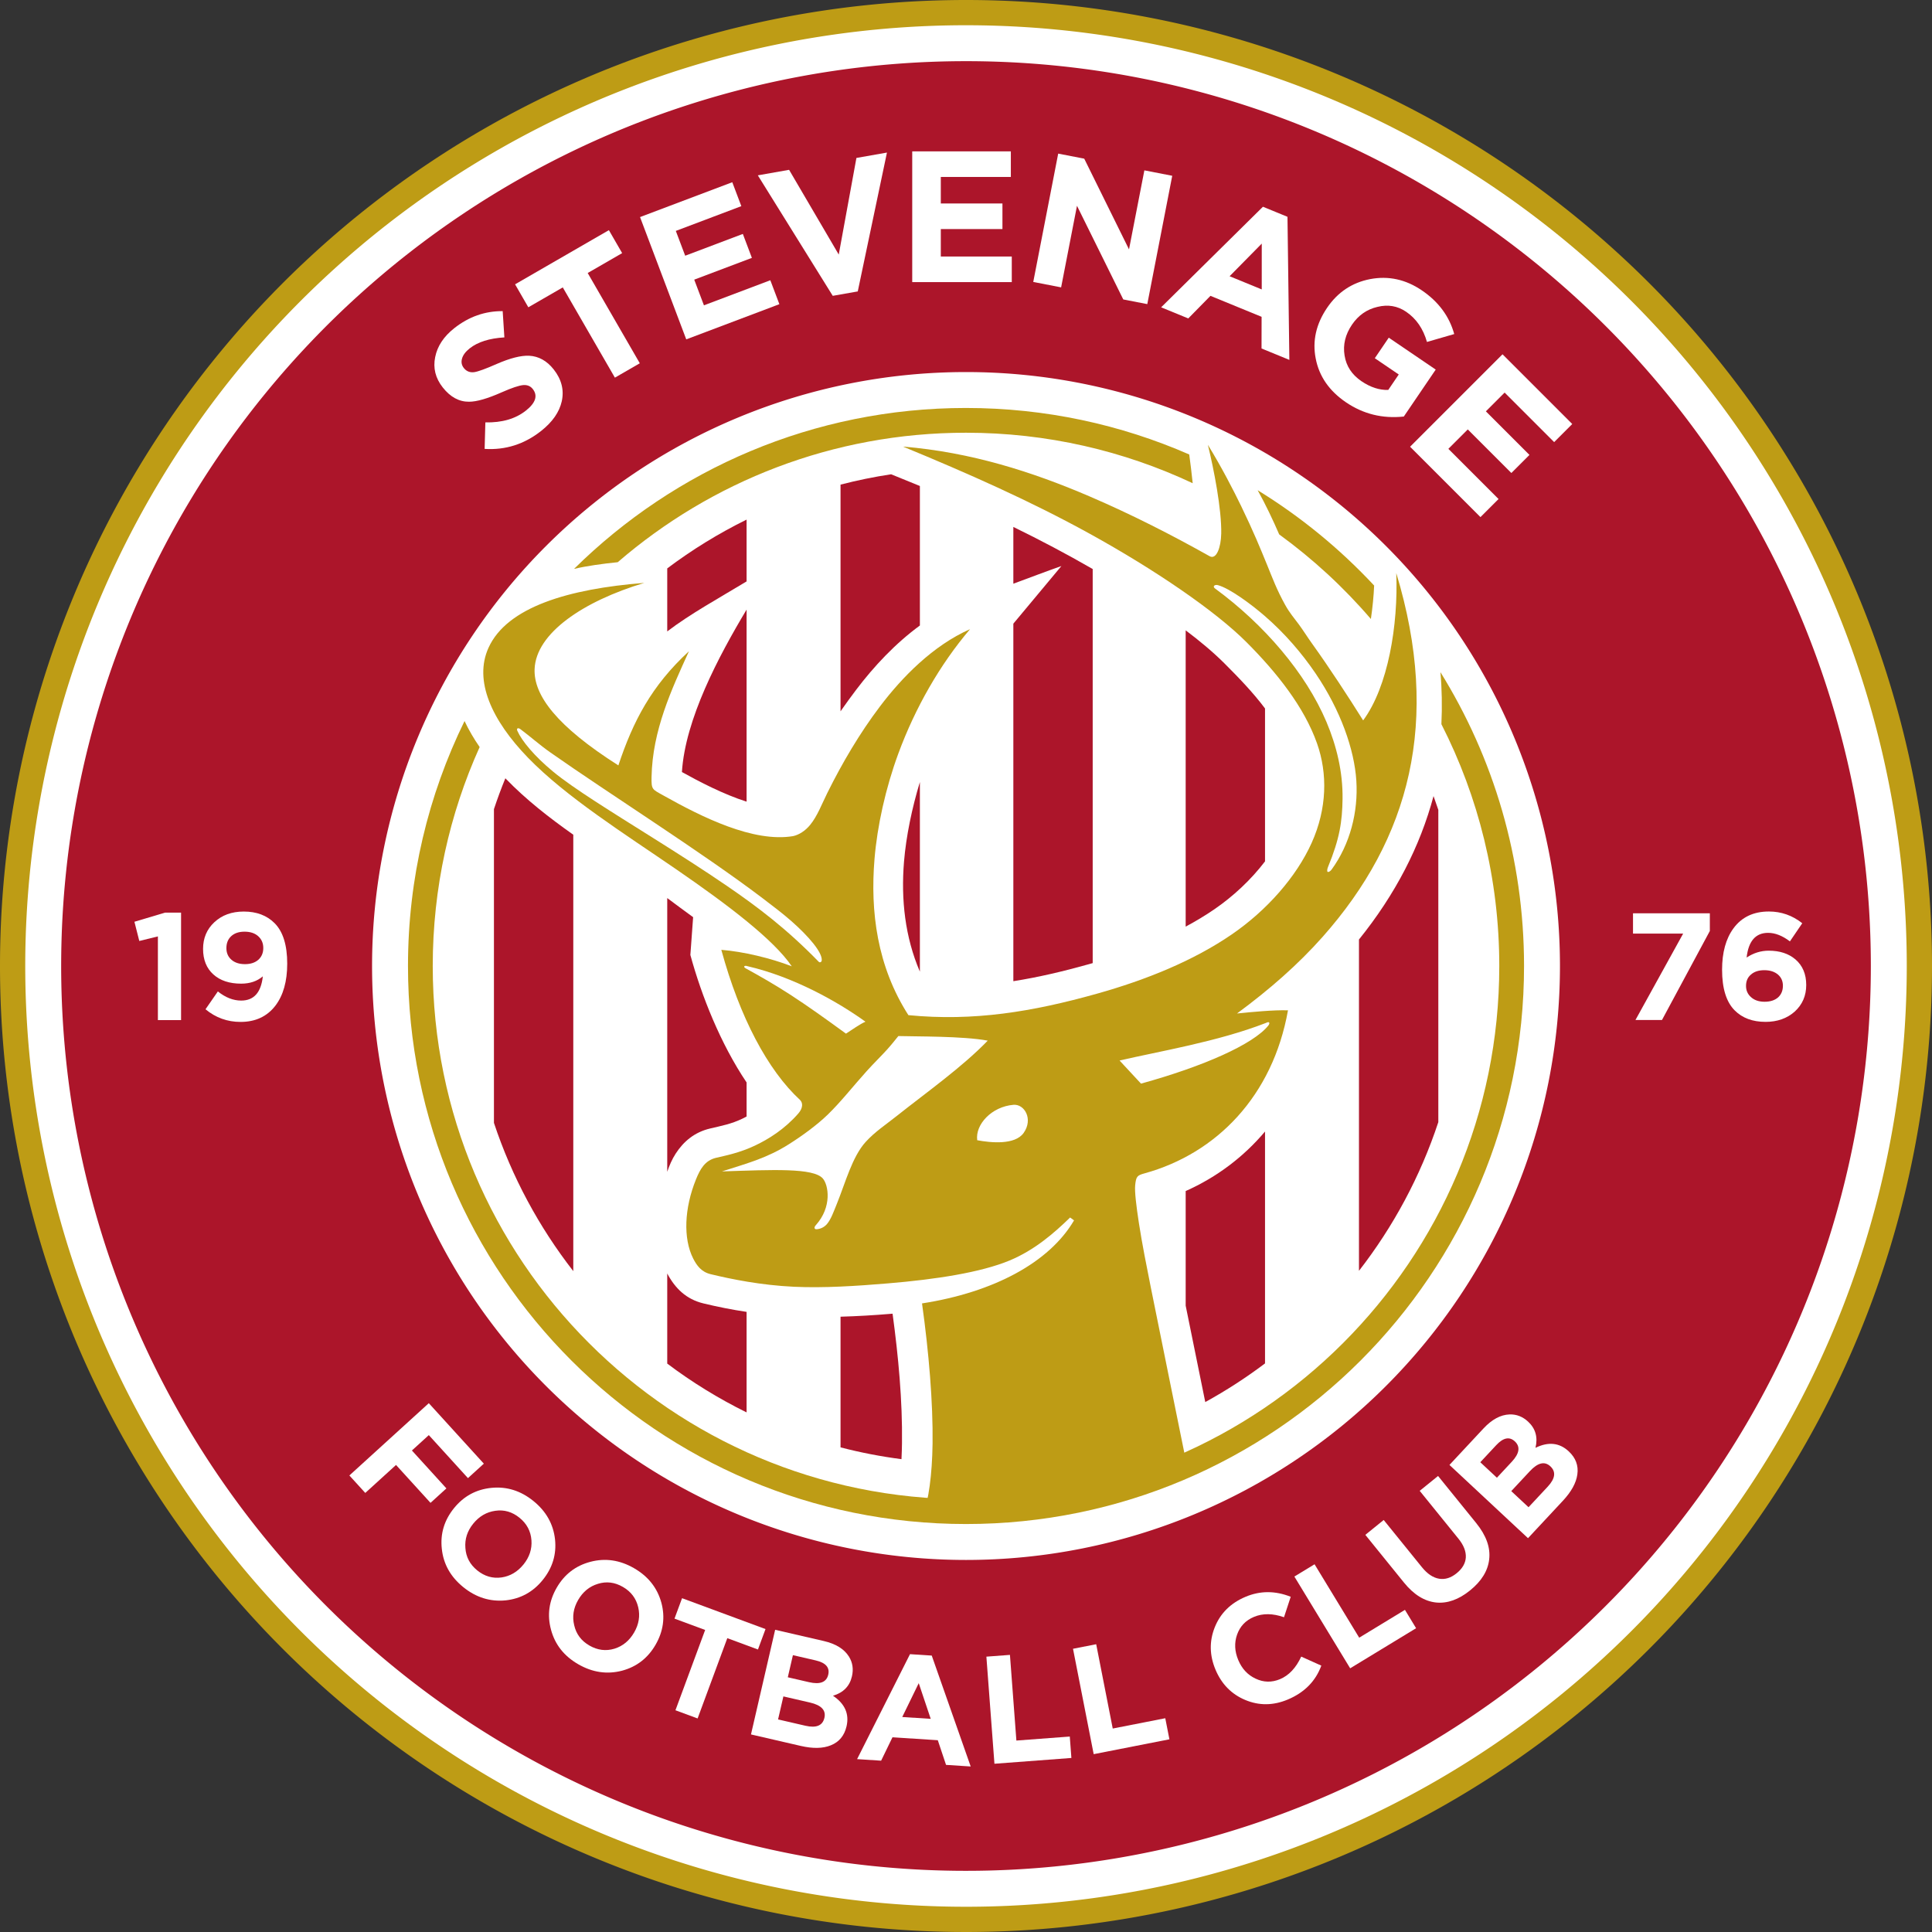 <svg version="1.1" id="svg72" viewBox="14.17 137.48 566.93 566.93" sodipodi:docname="stevenage-fc-seeklogo.com.cdr" xmlns:inkscape="http://www.inkscape.org/namespaces/inkscape" xmlns:sodipodi="http://sodipodi.sourceforge.net/DTD/sodipodi-0.dtd" xmlns="http://www.w3.org/2000/svg" xmlns:svg="http://www.w3.org/2000/svg">
  <rect x="14.17" y="137.48" width="566.93" height="566.93" fill="#333333" stroke="none"/>
  <defs id="defs76"></defs>
  <sodipodi:namedview id="namedview74" pagecolor="#ffffff" bordercolor="#000000" borderopacity="0.25" inkscape:showpageshadow="2" inkscape:pageopacity="0.0" inkscape:pagecheckerboard="0" inkscape:deskcolor="#d1d1d1" inkscape:document-units="pt"></sodipodi:namedview>
  <g id="Layer1000">
    <path d="M 297.638,137.48 A 283.465,283.465 0 0 1 581.102,420.945 283.465,283.465 0 1 1 297.638,137.48 Z" style="fill:#be9c15;fill-rule:evenodd" id="path2"></path>
    <path d="M 297.638,144.887 A 276.058,276.058 0 0 1 573.695,420.945 276.058,276.058 0 1 1 297.638,144.887 Z" style="fill:#ffffff;fill-rule:evenodd" id="path4"></path>
    <path d="M 297.638,155.428 A 265.517,265.517 0 0 1 563.154,420.945 265.517,265.517 0 1 1 297.638,155.428 Z" style="fill:#ac152a;fill-rule:evenodd" id="path6"></path>
    <path d="m 297.638,246.655 a 174.29,174.29 0 0 1 174.29,174.29 174.29,174.29 0 1 1 -174.29,-174.29 z" style="fill:#ffffff;fill-rule:evenodd" id="path8"></path>
    <path d="m 297.638,257.196 c 23.291,0 45.441,4.876 65.503,13.645 0.36,2.537 0.702,5.519 1.016,8.438 -20.19,-9.499 -42.733,-14.819 -66.519,-14.819 -39.06,0 -74.781,14.321 -102.202,37.995 -4.327,0.435 -8.837,1.034 -12.82,1.964 29.571,-29.195 70.194,-47.224 115.021,-47.224 z m 85.578,24.131 c 12.632,7.76 24.125,17.189 34.185,27.974 -0.133,3.088 -0.458,6.435 -0.957,9.817 -7.964,-9.281 -16.997,-17.618 -26.908,-24.822 -1.875,-4.34 -3.971,-8.741 -6.32,-12.969 z m 53.633,53.388 c 15.552,25.043 24.538,54.588 24.538,86.23 0,90.421 -73.328,163.749 -163.749,163.749 -90.421,0 -163.749,-73.328 -163.749,-163.749 0,-25.788 5.972,-50.181 16.596,-71.883 1.24,2.646 2.751,5.203 4.43,7.637 -8.84,19.603 -13.762,41.351 -13.762,64.247 0,86.409 70.075,156.484 156.484,156.484 86.409,0 156.484,-70.075 156.484,-156.484 0,-25.544 -6.125,-49.66 -16.986,-70.96 0.248,-5.092 0.144,-10.513 -0.287,-15.27 z" style="fill:#be9c15;fill-rule:evenodd" id="path10"></path>
    <path d="m 334.813,304.453 v 115.643 c -0.395,0.113 -0.79,0.226 -1.185,0.336 -7.462,2.092 -14.765,3.819 -22.1,4.97 V 320.488 l 14.103,-16.911 c -4.471,1.573 -9.316,3.425 -14.103,5.188 v -16.658 c 7.891,3.848 15.672,7.964 23.285,12.345 z m 50.568,40.922 v 44.865 c -4.165,5.481 -9.453,10.346 -14.827,14.032 -2.696,1.849 -5.529,3.549 -8.458,5.116 v -86.94 c 4.061,3.058 8.058,6.37 11.484,9.801 4.043,4.05 8.258,8.39 11.801,13.127 z m 0,124.142 v 68.045 c -5.55,4.183 -11.409,7.976 -17.535,11.344 -1.919,-9.429 -3.847,-18.856 -5.749,-28.288 v -33.636 c 9.203,-4.094 17.042,-10.07 23.285,-17.465 z m 49.448,-98.431 c 0.487,1.34 0.956,2.69 1.405,4.048 v 91.623 c -5.267,15.937 -13.205,30.658 -23.285,43.635 v -97.222 c 10.719,-13.308 17.942,-27.341 21.88,-42.084 z M 278.704,565.661 c -6.087,-0.787 -12.058,-1.948 -17.886,-3.463 v -38.343 c 4.939,-0.137 9.874,-0.436 14.721,-0.84 0.182,-0.015 0.365,-0.031 0.549,-0.046 1.687,12.445 2.925,25.478 2.763,37.975 -0.017,1.337 -0.059,2.966 -0.148,4.717 z M 260.818,346.212 v -66.52 c 4.855,-1.262 9.81,-2.279 14.848,-3.038 l 0.071,0.029 c 2.793,1.151 5.583,2.28 8.366,3.409 v 40.938 c -7.201,5.267 -13.49,11.976 -18.749,18.93 -1.554,2.055 -3.068,4.138 -4.536,6.251 z m 23.285,20.757 v 55.639 c -4.345,-10.12 -5.578,-21.134 -4.656,-32.306 0.615,-7.443 2.351,-15.763 4.656,-23.333 z m -50.853,184.969 c -8.227,-4.053 -16.021,-8.854 -23.285,-14.321 v -26.439 c 2.325,4.376 5.58,7.558 10.601,8.773 4.222,1.021 8.438,1.856 12.684,2.49 z m -23.285,-70.605 v -80.324 c 2.299,1.69 5.065,3.793 7.596,5.607 l -0.808,11.091 c 3.278,12.018 8.884,26.113 16.498,37.408 v 9.996 c -0.415,0.227 -0.829,0.44 -1.237,0.636 -3.259,1.568 -6.041,2.071 -9.508,2.894 -4.565,1.084 -7.768,3.806 -10.075,7.38 -1.062,1.645 -1.839,3.448 -2.466,5.312 z m 0,-158.567 v -18.492 c 7.264,-5.467 15.057,-10.268 23.285,-14.321 v 18.138 c -7.918,4.79 -16.603,9.561 -23.285,14.675 z m 23.285,-6.404 v 56.357 c -6.816,-2.164 -13.966,-5.908 -18.976,-8.691 0.971,-15.46 10.696,-33.85 18.976,-47.665 z M 182.398,510.484 C 172.328,497.545 164.394,482.865 159.113,466.975 v -92.06 c 1.019,-3.065 2.136,-6.085 3.349,-9.056 l 0.194,0.202 c 5.825,6.011 12.631,11.344 19.742,16.356 z" style="fill:#ac152a;fill-rule:evenodd" id="path12"></path>
    <path d="m 285.077,581.853 c 1.54,-4.005 2.628,-11.504 2.748,-20.793 0.154,-11.944 -1.104,-26.851 -3.093,-41.105 21.013,-3.265 37.351,-12 44.607,-24.365 l -1.153,-0.844 c -4.686,4.566 -10.395,9.545 -17.722,12.6 -8.473,3.533 -21.689,5.56 -35.671,6.727 -9.26,0.773 -18.86,1.409 -27.64,0.997 -9.657,-0.453 -18.334,-2.214 -24.476,-3.7 -2.69,-0.651 -4.064,-2.535 -5.114,-4.62 -2.953,-5.864 -2.604,-14.731 0.856,-23.233 1.207,-2.965 2.602,-5.511 5.876,-6.288 2.683,-0.637 6.946,-1.437 11.611,-3.682 3.865,-1.86 8.496,-4.719 12.509,-9.306 1.427,-1.631 1.384,-3.139 0.521,-3.989 -9.468,-8.718 -17.703,-24.274 -23.098,-44.053 6.449,0.519 14.431,2.417 20.672,4.833 -5.285,-7.8 -18.625,-17.961 -34.002,-28.529 -15.125,-10.395 -32.246,-21.171 -43.407,-32.687 -10.604,-10.943 -15.971,-22.598 -11.574,-32.268 5.433,-11.947 23.522,-17.289 45.702,-19.022 -17.93,5.401 -31.789,14.743 -32.184,25.311 -0.288,7.711 6.534,16.771 24.585,28.241 4.294,-12.92 9.695,-23.355 20.708,-33.496 -5.129,11.259 -10.701,23.198 -10.972,36.863 -0.075,3.798 0.184,3.612 3.445,5.444 11.354,6.381 26.448,13.889 38.091,11.943 1.692,-0.371 3.55,-1.512 5.017,-3.312 2.107,-2.583 3.423,-6.133 5.024,-9.357 4.377,-8.814 9.477,-17.493 15.425,-25.358 6.496,-8.591 15.555,-17.883 26.454,-22.703 -8.815,10.358 -16.09,23.056 -21.057,36.544 -3.742,10.161 -6.179,21.246 -6.978,30.918 -1.272,15.401 0.746,31.44 9.943,45.801 19.109,1.868 36.366,-0.977 55.321,-6.292 14.57,-4.086 28.375,-9.717 39.578,-17.401 10.274,-7.046 18.94,-16.871 23.435,-26.855 4.543,-10.088 4.689,-20.358 1.59,-29.162 -3.782,-10.747 -11.853,-20.862 -20.725,-29.747 -9.139,-9.154 -26.795,-21.216 -45.915,-31.768 -17.408,-9.606 -35.8,-17.754 -54.859,-25.611 19.941,1.633 37.962,7.41 54.681,14.587 12.392,5.32 24.07,11.284 35.283,17.574 2.01,1.127 3.331,-2.609 3.411,-6.609 0.142,-7.136 -2.167,-18.957 -3.921,-26.079 4.105,6.684 7.58,13.472 9.782,18.014 3.615,7.459 5.636,12.426 7.709,17.502 1.419,3.473 2.712,6.999 5.161,11.411 1.365,2.46 2.665,3.914 4.051,5.787 1.222,1.653 2.516,3.732 3.988,5.782 4.899,6.824 10.492,15.377 14.876,22.379 7.305,-9.89 10.32,-27.958 9.718,-43.235 13.185,43.54 3.928,77.961 -21.615,106.756 -7.15,8.06 -15.583,15.463 -25.12,22.48 4.195,-0.427 10.765,-1.071 14.96,-0.929 -4.482,25.134 -20.936,41.998 -42.071,47.837 -2.162,0.597 -2.502,0.873 -2.768,3.466 -0.192,1.878 0.315,6.066 1.081,11.066 0.924,6.034 2.368,13.253 3.522,19.025 3.47,17.353 7.057,34.682 10.546,52.031 -13.868,10.462 -66.534,15.887 -77.353,14.48 z" style="fill:#be9c15;fill-rule:evenodd" id="path14"></path>
    <path d="m 277.781,441.505 c -0.871,1.063 -1.903,2.398 -3.271,3.922 -1.76,1.96 -3.844,3.952 -6.02,6.368 -3.991,4.433 -7.601,9.055 -11.427,12.763 -3.237,3.136 -7.667,6.34 -11.492,8.742 -6.271,3.936 -11.548,5.375 -19.557,7.923 14.94,-0.492 26.821,-1.084 29.599,2.066 1.648,1.869 2.818,8.315 -2.068,13.734 -0.609,0.675 -0.38,1.247 0.296,1.167 1.084,-0.095 2.152,-0.555 2.971,-1.495 1.198,-1.374 2.034,-3.759 2.965,-6.058 2.456,-6.063 4.488,-13.74 8.397,-18.043 2.71,-2.983 5.795,-4.986 9.045,-7.566 8.989,-7.133 19.292,-14.406 26.795,-22.177 -7.181,-1.363 -21.28,-1.197 -26.233,-1.347 z m 92.919,-131.348 c 14.425,10.576 26.64,24.829 32.707,39.165 2.962,7 4.838,14.703 4.724,22.615 -0.095,6.539 -0.811,11.597 -4.283,19.992 -0.265,0.64 -0.303,1.304 -0.058,1.406 0.245,0.101 0.78,-0.215 1.111,-0.668 5.466,-7.491 7.854,-16.987 7.276,-26.087 -0.58,-9.134 -4.604,-20.67 -11.977,-31.512 -3.913,-5.755 -8.949,-11.713 -15.03,-16.948 -4.027,-3.466 -10.191,-8.007 -13.602,-8.93 -0.965,-0.261 -1.677,0.376 -0.869,0.969 z m -204.707,41.807 c 1.328,2.952 4.948,7.37 10.481,11.942 6.02,4.974 17.033,11.724 29.411,19.512 7.237,4.553 14.538,9.189 21.595,14.02 9.061,6.203 17.566,12.633 26.937,22.267 0.324,0.333 0.835,0.082 0.883,-0.382 0.24,-2.313 -3.775,-7.048 -8.956,-11.596 -2.407,-2.112 -5.347,-4.357 -8.434,-6.698 -17.708,-13.43 -45.056,-30.673 -62.357,-42.831 -2.939,-2.066 -5.772,-4.585 -8.666,-6.747 -0.687,-0.514 -1.247,-0.271 -0.894,0.513 z m 134.935,120.108 c -0.629,-4.613 4.248,-9.877 10.649,-10.394 3.225,-0.26 5.846,4.206 2.973,8.252 -2.566,3.614 -9.691,2.876 -13.622,2.142 z m 41.772,-23.387 c 2.097,2.306 4.194,4.471 6.29,6.777 18.329,-5.062 32.937,-11.534 37.353,-17.033 0.474,-0.599 0.508,-1.399 -0.717,-0.767 -14.253,5.534 -31.438,8.33 -42.927,11.023 z M 233.133,421.715 c 3.879,2.13 8.19,4.574 12.902,7.623 5.016,3.245 10.488,7.157 16.379,11.455 1.782,-1.145 4.09,-2.801 5.715,-3.504 -8.056,-5.809 -21.042,-13.169 -34.678,-16.301 -0.832,-0.32 -1.387,0.231 -0.318,0.727 z" style="fill:#ffffff;fill-rule:evenodd" id="path16"></path>
    <g id="Layer1001">
      <path d="m 172.96,263.936 c -4.932,3.895 -10.458,5.652 -16.578,5.271 l 0.211,-7.779 c 4.878,0.105 8.837,-1.043 11.877,-3.443 2.896,-2.287 3.574,-4.405 2.034,-6.355 -0.679,-0.86 -1.61,-1.243 -2.792,-1.147 -1.262,0.112 -3.361,0.815 -6.296,2.109 -4.172,1.851 -7.376,2.776 -9.613,2.773 -2.916,0.022 -5.484,-1.372 -7.703,-4.183 -2.151,-2.724 -2.894,-5.699 -2.229,-8.924 0.636,-3.203 2.503,-6.027 5.6,-8.473 4.272,-3.374 9.008,-5.042 14.206,-5.004 l 0.499,7.707 c -4.401,0.264 -7.792,1.335 -10.172,3.215 -1.233,0.974 -1.99,1.99 -2.27,3.05 -0.275,1.008 -0.095,1.914 0.539,2.717 0.77,0.975 1.789,1.381 3.056,1.217 1.166,-0.175 3.353,-0.972 6.563,-2.389 3.949,-1.722 7.126,-2.532 9.534,-2.431 2.818,0.149 5.223,1.485 7.216,4.008 2.31,2.924 3.1,6.048 2.372,9.37 -0.711,3.169 -2.729,6.066 -6.055,8.693 z" style="fill:#ffffff;fill-rule:evenodd" id="path18"></path>
      <path d="m 179.315,221.815 -10.11,5.837 -3.891,-6.74 27.529,-15.894 3.891,6.74 -10.11,5.837 15.291,26.485 -7.31,4.22 z" style="fill:#ffffff;fill-rule:evenodd" id="path20"></path>
      <path d="m 201.984,201.179 27.069,-10.229 2.654,7.024 -19.225,7.265 2.751,7.28 16.918,-6.393 2.654,7.024 -16.919,6.393 2.848,7.536 19.482,-7.362 2.654,7.024 -27.326,10.326 z" style="fill:#ffffff;fill-rule:evenodd" id="path22"></path>
      <path d="m 236.549,188.932 9.175,-1.618 14.57,24.867 5.185,-28.351 8.96,-1.58 -8.565,40.745 -7.34,1.294 z" style="fill:#ffffff;fill-rule:evenodd" id="path24"></path>
      <path d="m 281.856,181.897 h 28.938 v 7.508 h -20.552 v 7.783 h 18.086 v 7.509 h -18.086 v 8.056 h 20.826 v 7.509 h -29.212 z" style="fill:#ffffff;fill-rule:evenodd" id="path26"></path>
      <path d="m 324.69,182.556 7.64,1.485 13.139,26.617 4.507,-23.187 8.178,1.59 -7.32,37.66 -7.048,-1.37 -13.584,-27.486 -4.654,23.941 -8.177,-1.589 z" style="fill:#ffffff;fill-rule:evenodd" id="path28"></path>
      <path d="m 384.769,198.147 7.201,2.953 0.551,41.988 -8.164,-3.349 0.019,-9.292 -15.009,-6.156 -6.511,6.63 -7.961,-3.265 z m -0.353,24.26 0.005,-13.445 -9.437,9.576 z" style="fill:#ffffff;fill-rule:evenodd" id="path30"></path>
      <path d="m 409.136,255.532 c -4.926,-3.348 -7.887,-7.635 -8.885,-12.863 -1.008,-5.147 0.11,-10.108 3.355,-14.882 3.101,-4.563 7.301,-7.364 12.601,-8.401 5.38,-1.026 10.442,0.073 15.187,3.297 4.896,3.327 8.065,7.601 9.508,12.823 l -8.001,2.315 c -1.111,-3.891 -3.147,-6.843 -6.108,-8.856 -2.538,-1.725 -5.351,-2.201 -8.439,-1.428 -3.097,0.722 -5.58,2.459 -7.449,5.209 -1.972,2.901 -2.698,5.919 -2.178,9.055 0.489,3.116 2.139,5.628 4.949,7.538 2.629,1.787 5.251,2.641 7.867,2.563 l 3.08,-4.533 -7.026,-4.775 4.097,-6.029 13.78,9.365 -9.365,13.78 c -6.238,0.664 -11.896,-0.729 -16.973,-4.179 z" style="fill:#ffffff;fill-rule:evenodd" id="path32"></path>
      <path d="m 455.07,241.442 20.462,20.462 -5.309,5.309 -14.532,-14.533 -5.503,5.503 12.788,12.789 -5.309,5.309 -12.789,-12.789 -5.697,5.696 14.726,14.726 -5.309,5.309 -20.656,-20.656 z" style="fill:#ffffff;fill-rule:evenodd" id="path34"></path>
    </g>
    <g id="Layer1002">
      <path d="m 140,549.232 16.149,17.748 -4.662,4.242 -11.483,-12.62 -4.961,4.515 10.12,11.121 -4.662,4.242 -10.12,-11.121 -9.024,8.211 -4.666,-5.128 z" style="fill:#ffffff;fill-rule:evenodd" id="path37"></path>
      <path d="m 150.119,603.213 c -3.732,-3.022 -5.833,-6.77 -6.303,-11.245 -0.485,-4.409 0.708,-8.386 3.579,-11.932 2.852,-3.522 6.506,-5.506 10.961,-5.953 4.498,-0.451 8.613,0.834 12.345,3.856 3.732,3.022 5.845,6.78 6.338,11.273 0.462,4.39 -0.743,8.358 -3.614,11.903 -2.852,3.522 -6.495,5.516 -10.927,5.982 -4.521,0.432 -8.648,-0.862 -12.379,-3.884 z m 4.093,-4.912 c 2.146,1.738 4.523,2.427 7.131,2.067 2.543,-0.374 4.692,-1.645 6.449,-3.815 1.738,-2.146 2.514,-4.511 2.327,-7.095 -0.195,-2.668 -1.365,-4.871 -3.511,-6.609 -2.146,-1.738 -4.511,-2.417 -7.096,-2.039 -2.566,0.355 -4.728,1.617 -6.484,3.787 -1.738,2.146 -2.502,4.52 -2.292,7.123 0.172,2.649 1.331,4.843 3.477,6.581 z" style="fill:#ffffff;fill-rule:evenodd" id="path39"></path>
      <path d="m 183.849,625.838 c -4.159,-2.401 -6.821,-5.774 -7.985,-10.12 -1.169,-4.279 -0.612,-8.394 1.669,-12.345 2.266,-3.925 5.564,-6.456 9.895,-7.595 4.372,-1.149 8.637,-0.524 12.796,1.877 4.159,2.401 6.833,5.782 8.024,10.143 1.143,4.264 0.573,8.371 -1.708,12.322 -2.266,3.925 -5.552,6.464 -9.857,7.618 -4.398,1.134 -8.676,0.501 -12.835,-1.9 z m 3.274,-5.491 c 2.391,1.381 4.847,1.689 7.367,0.926 2.453,-0.767 4.377,-2.359 5.773,-4.777 1.381,-2.391 1.777,-4.848 1.189,-7.371 -0.61,-2.605 -2.111,-4.598 -4.502,-5.978 -2.391,-1.381 -4.834,-1.682 -7.328,-0.904 -2.479,0.752 -4.417,2.337 -5.812,4.754 -1.381,2.391 -1.764,4.856 -1.149,7.394 0.584,2.59 2.071,4.575 4.463,5.956 z" style="fill:#ffffff;fill-rule:evenodd" id="path41"></path>
      <path d="m 221.089,615.78 -8.993,-3.326 2.218,-5.996 24.489,9.059 -2.218,5.996 -8.993,-3.327 -8.715,23.561 -6.503,-2.405 z" style="fill:#ffffff;fill-rule:evenodd" id="path43"></path>
      <path d="m 241.63,615.729 14.256,3.291 c 3.539,0.817 6.005,2.341 7.4,4.573 1.08,1.728 1.373,3.659 0.88,5.794 -0.668,2.895 -2.523,4.792 -5.565,5.692 3.493,2.346 4.821,5.333 3.984,8.959 -0.635,2.749 -2.174,4.611 -4.617,5.588 -2.313,0.945 -5.253,1.005 -8.821,0.181 l -14.607,-3.372 z m 9.943,15.371 c 3.246,0.749 5.126,0.013 5.639,-2.21 0.486,-2.106 -0.748,-3.5 -3.701,-4.181 l -6.668,-1.539 -1.499,6.492 z m -1.058,12.785 c 3.188,0.736 5.045,-0.037 5.571,-2.317 0.513,-2.223 -0.897,-3.719 -4.231,-4.489 l -7.808,-1.802 -1.56,6.755 z" style="fill:#ffffff;fill-rule:evenodd" id="path45"></path>
      <path d="m 281.202,622.882 6.38,0.413 11.429,32.544 -7.233,-0.468 -2.419,-7.239 -13.298,-0.86 -3.331,6.867 -7.053,-0.456 z m 6.081,18.98 -3.518,-10.469 -4.838,9.928 z" style="fill:#ffffff;fill-rule:evenodd" id="path47"></path>
      <path d="m 303.617,623.612 6.913,-0.52 1.89,25.14 15.668,-1.178 0.473,6.285 -22.581,1.698 z" style="fill:#ffffff;fill-rule:evenodd" id="path49"></path>
      <path d="m 329.036,621.3 6.803,-1.335 4.854,24.739 15.418,-3.025 1.213,6.185 -22.221,4.36 z" style="fill:#ffffff;fill-rule:evenodd" id="path51"></path>
      <path d="m 392.067,636.191 c -4.261,1.791 -8.427,1.833 -12.498,0.126 -4.032,-1.691 -6.937,-4.653 -8.717,-8.886 -1.768,-4.206 -1.845,-8.34 -0.233,-12.404 1.645,-4.142 4.667,-7.138 9.066,-8.988 4.289,-1.803 8.701,-1.802 13.236,0.003 l -1.969,6.004 c -3.287,-1.158 -6.23,-1.19 -8.831,-0.097 -2.434,1.024 -4.082,2.758 -4.942,5.203 -0.845,2.406 -0.726,4.896 0.356,7.469 1.07,2.545 2.76,4.358 5.07,5.438 2.361,1.124 4.758,1.174 7.193,0.151 2.601,-1.093 4.67,-3.298 6.206,-6.613 l 5.899,2.648 c -1.687,4.583 -4.965,7.899 -9.835,9.946 z" style="fill:#ffffff;fill-rule:evenodd" id="path53"></path>
      <path d="m 393.993,600.103 5.924,-3.602 13.098,21.542 13.425,-8.163 3.274,5.385 -19.349,11.765 z" style="fill:#ffffff;fill-rule:evenodd" id="path55"></path>
      <path d="m 445.562,604.162 c -3.335,2.701 -6.661,3.888 -9.977,3.561 -3.419,-0.359 -6.564,-2.312 -9.435,-5.857 l -11.333,-13.995 5.388,-4.363 11.219,13.855 c 1.587,1.96 3.271,3.086 5.054,3.38 1.74,0.29 3.451,-0.245 5.13,-1.605 1.679,-1.36 2.577,-2.898 2.694,-4.614 0.102,-1.782 -0.622,-3.629 -2.17,-5.541 l -11.361,-14.03 5.388,-4.363 11.191,13.82 c 2.947,3.639 4.217,7.187 3.811,10.643 -0.374,3.354 -2.24,6.39 -5.599,9.11 z" style="fill:#ffffff;fill-rule:evenodd" id="path57"></path>
      <path d="m 439.501,567.354 9.979,-10.7 c 2.477,-2.656 5.03,-4.03 7.66,-4.122 2.036,-0.071 3.856,0.641 5.458,2.135 2.173,2.026 2.889,4.582 2.147,7.665 3.779,-1.852 7.029,-1.509 9.751,1.029 2.063,1.924 2.907,4.188 2.531,6.792 -0.338,2.475 -1.756,5.052 -4.253,7.73 l -10.224,10.964 z m 18.283,-0.925 c 2.272,-2.436 2.574,-4.433 0.906,-5.988 -1.581,-1.474 -3.404,-1.102 -5.471,1.115 l -4.667,5.005 4.873,4.544 z m 10.544,7.309 c 2.231,-2.393 2.49,-4.387 0.779,-5.984 -1.668,-1.556 -3.669,-1.082 -6.003,1.42 l -5.465,5.861 5.07,4.728 z" style="fill:#ffffff;fill-rule:evenodd" id="path59"></path>
    </g>
    <g id="Layer1003">
      <path d="m 60.502,412.26 -5.457,1.342 -1.431,-5.637 8.991,-2.684 h 4.697 v 31.537 h -6.799 z" style="fill:#ffffff;fill-rule:evenodd" id="path62"></path>
      <path d="m 84.764,437.355 c -3.877,0 -7.306,-1.238 -10.289,-3.713 l 3.623,-5.234 c 2.237,1.789 4.518,2.684 6.844,2.684 3.728,0 5.845,-2.371 6.352,-7.112 -1.67,1.431 -3.787,2.147 -6.352,2.147 -3.43,0 -6.143,-0.895 -8.142,-2.684 -2.028,-1.819 -3.042,-4.324 -3.042,-7.515 0,-3.161 1.103,-5.771 3.31,-7.829 2.237,-2.087 5.115,-3.131 8.633,-3.131 3.757,0 6.77,1.133 9.036,3.4 2.475,2.475 3.713,6.441 3.713,11.899 0,5.189 -1.163,9.305 -3.489,12.346 -2.446,3.161 -5.845,4.742 -10.199,4.742 z m 1.297,-16.954 c 1.67,0 2.997,-0.447 3.981,-1.342 0.924,-0.865 1.387,-1.998 1.387,-3.4 0,-1.401 -0.492,-2.55 -1.476,-3.444 -0.984,-0.894 -2.326,-1.342 -4.026,-1.342 -1.67,0 -2.982,0.447 -3.937,1.342 -0.924,0.865 -1.387,2.028 -1.387,3.489 0,1.401 0.492,2.535 1.476,3.4 0.984,0.865 2.311,1.297 3.981,1.297 z" style="fill:#ffffff;fill-rule:evenodd" id="path64"></path>
      <path d="m 508.08,411.431 h -14.717 v -5.95 h 22.545 v 5.189 l -14.046,26.124 h -7.784 z" style="fill:#ffffff;fill-rule:evenodd" id="path66"></path>
      <path d="m 532.25,437.339 c -3.787,0 -6.799,-1.118 -9.036,-3.355 -2.475,-2.475 -3.713,-6.456 -3.713,-11.944 0,-5.07 1.118,-9.126 3.355,-12.167 2.416,-3.28 5.875,-4.921 10.378,-4.921 3.638,0 6.904,1.148 9.796,3.445 l -3.623,5.323 c -2.207,-1.67 -4.339,-2.505 -6.397,-2.505 -3.668,0 -5.771,2.416 -6.307,7.247 2.028,-1.342 4.19,-2.013 6.486,-2.013 3.221,0 5.83,0.85 7.828,2.55 2.117,1.819 3.176,4.324 3.176,7.515 0,3.161 -1.133,5.77 -3.4,7.828 -2.267,1.998 -5.115,2.997 -8.544,2.997 z m -0.268,-5.905 c 1.67,0 2.997,-0.432 3.981,-1.297 0.924,-0.865 1.387,-1.998 1.387,-3.4 0,-1.342 -0.477,-2.43 -1.431,-3.265 -1.014,-0.865 -2.356,-1.297 -4.026,-1.297 -1.67,0 -2.982,0.432 -3.937,1.297 -0.954,0.805 -1.431,1.909 -1.431,3.31 0,1.342 0.492,2.446 1.476,3.31 0.984,0.895 2.311,1.342 3.981,1.342 z" style="fill:#ffffff;fill-rule:evenodd" id="path68"></path>
    </g>
  </g>
</svg>